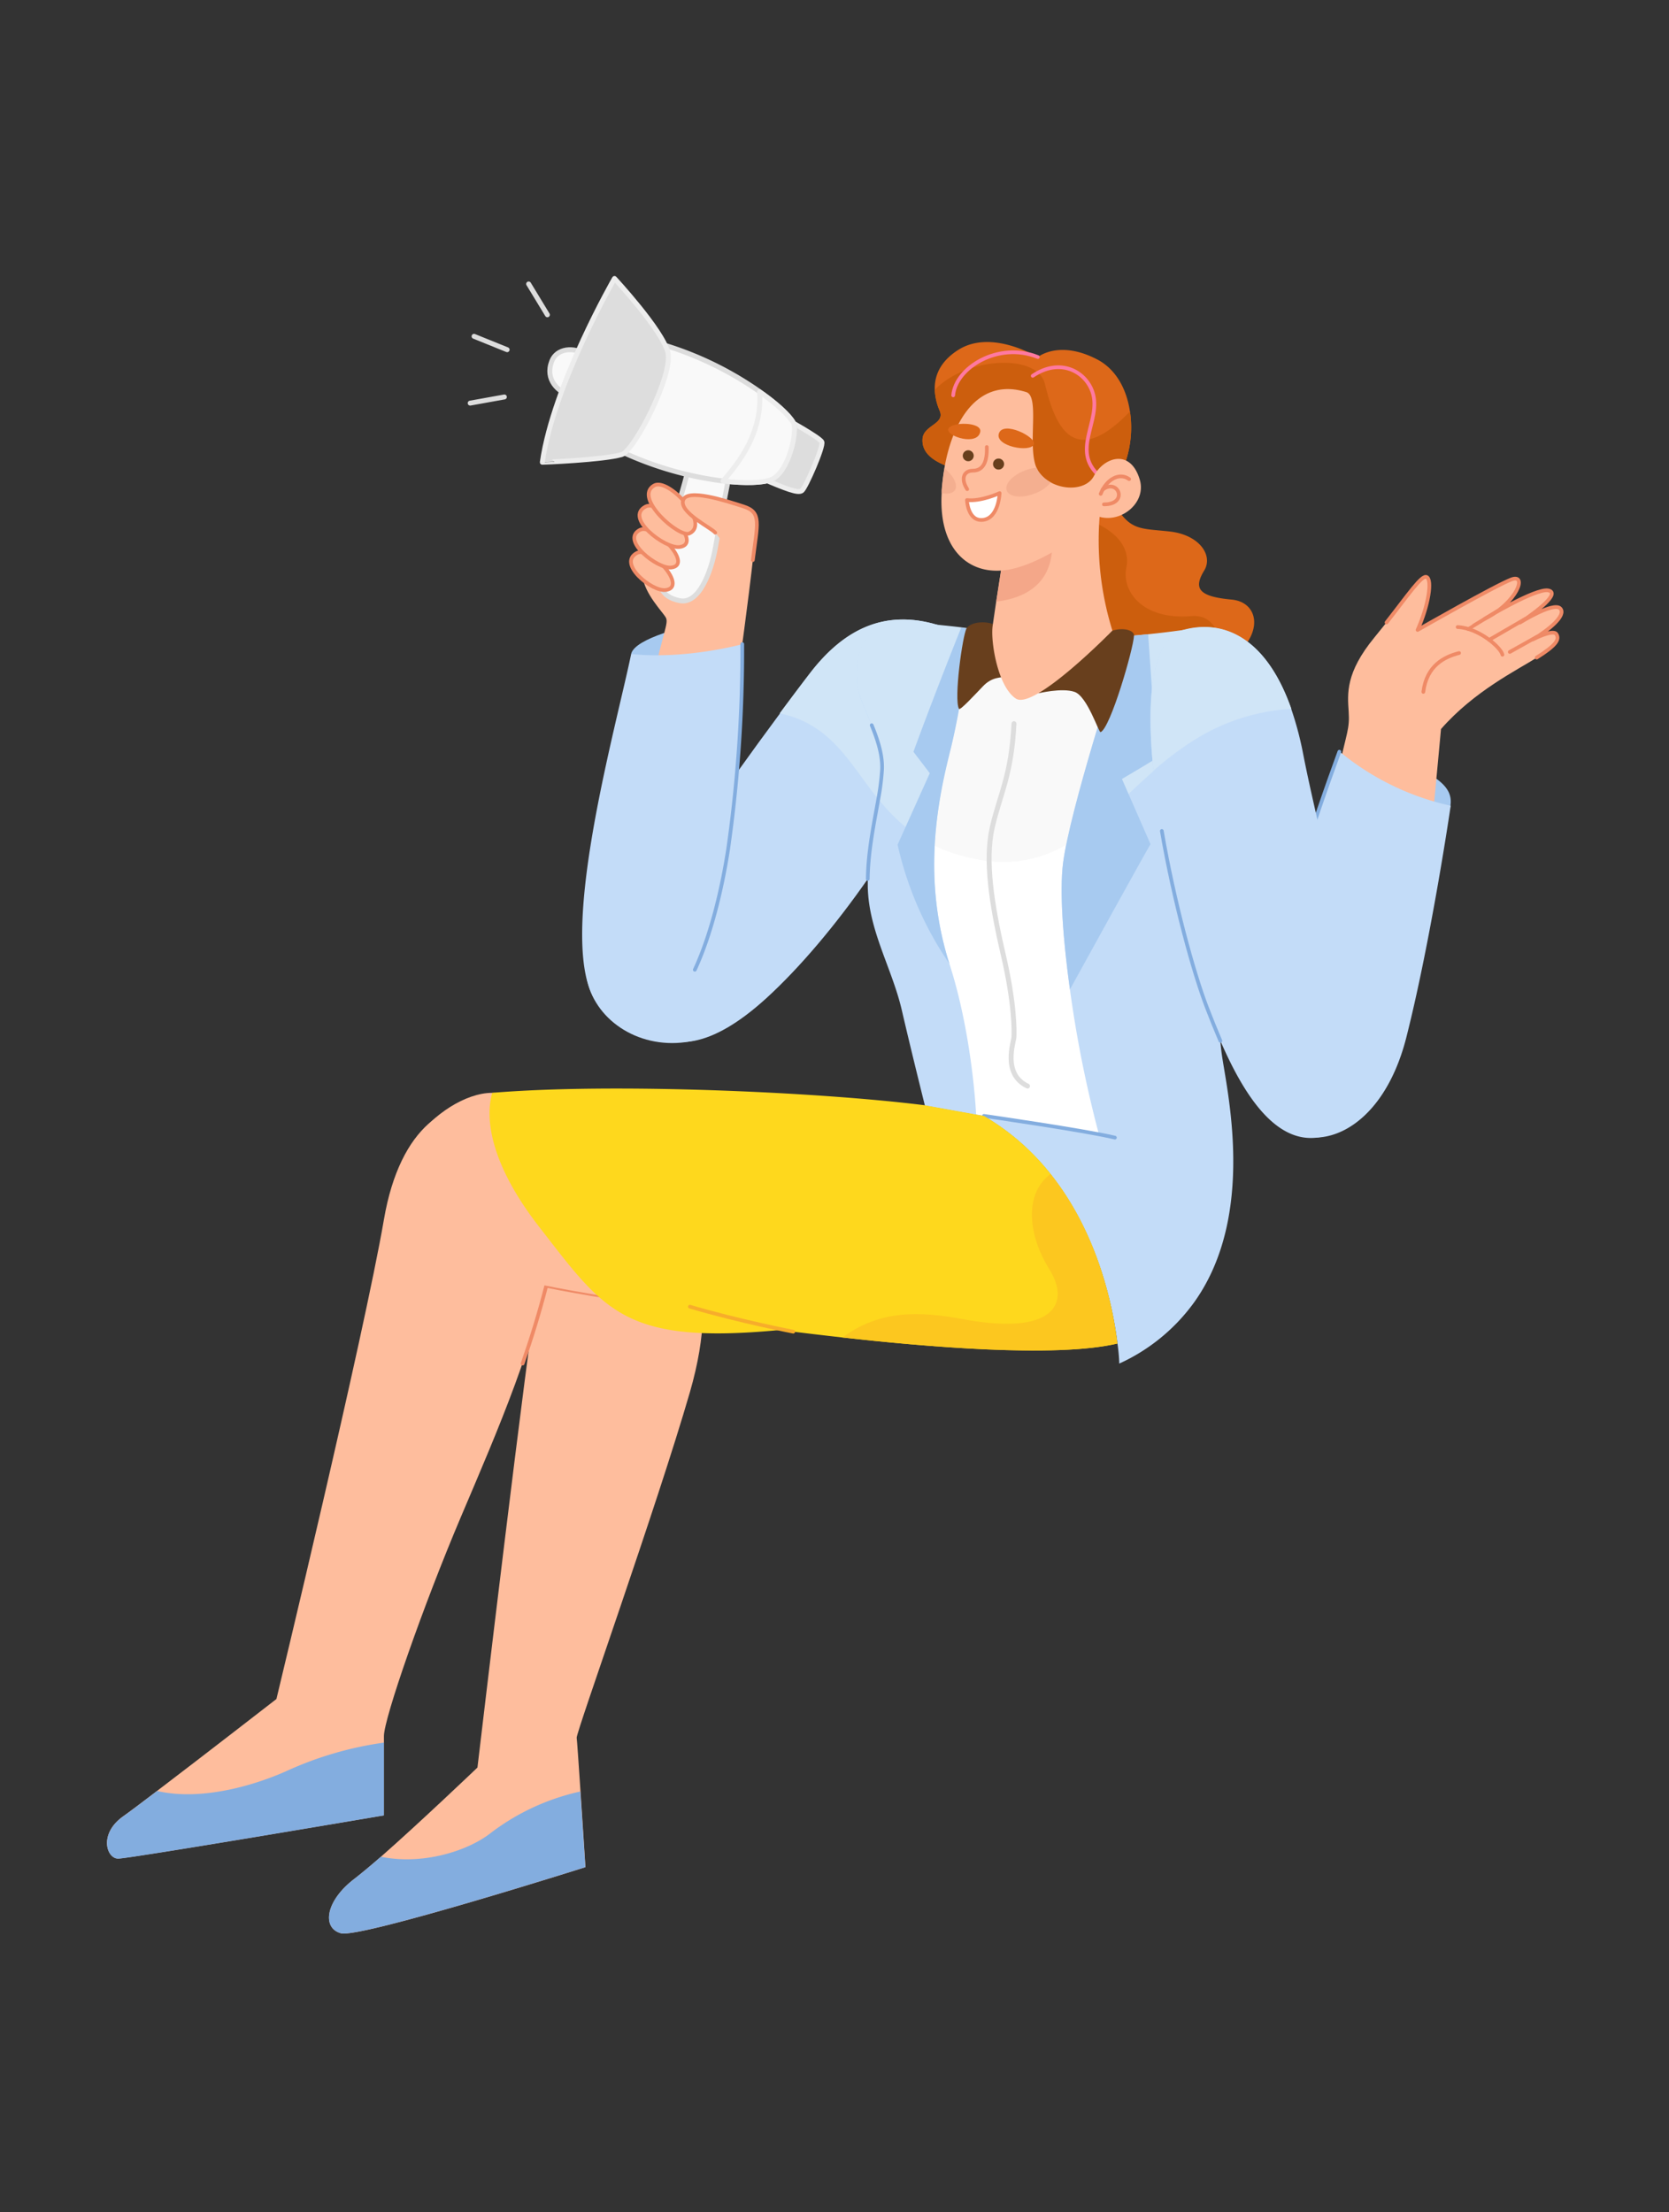 <svg xmlns="http://www.w3.org/2000/svg" viewBox="0 0 339.08 449.39"><rect x="0" y="0" width="339.08" height="449.39" fill="#333333" stroke="none"/><defs><style>.cls-1{fill:#c3dcf8;}.cls-2{fill:#d0e5f7;}.cls-24,.cls-3{fill:#febd9d;}.cls-4{fill:#83addf;}.cls-5{fill:#a7caf0;}.cls-13,.cls-16,.cls-18,.cls-6,.cls-7{fill:none;}.cls-20,.cls-24,.cls-6{stroke:#ef8a66;}.cls-13,.cls-16,.cls-18,.cls-20,.cls-21,.cls-22,.cls-23,.cls-24,.cls-6,.cls-7{stroke-linecap:round;stroke-linejoin:round;}.cls-16,.cls-18,.cls-20,.cls-24,.cls-6,.cls-7{stroke-width:0.75px;}.cls-7{stroke:#83addf;}.cls-8{fill:#dd6819;}.cls-9{fill:#cc5e0d;}.cls-10,.cls-20{fill:#fff;}.cls-11,.cls-21,.cls-23{fill:#f9f9f9;}.cls-12{fill:#683f1d;}.cls-13,.cls-21{stroke:#ddd;}.cls-14{fill:#f4a789;}.cls-15{fill:#fed81d;}.cls-16{stroke:#f7ad2b;}.cls-17{fill:#fcc71f;}.cls-18{stroke:#ff79a0;}.cls-19{fill:#f4af90;}.cls-22{fill:#ddd;}.cls-22,.cls-23{stroke:#ededed;}</style></defs><g id="Girl"><g id="upper_hand" data-name="upper hand"><path class="cls-1" d="M183.4,167.55c-2.2,3.69-4.58,7.39-7.1,11-6.47,9.3-13.78,18-20.6,24.22-23.14,21.09-30.85-.73-28.68-9.64,1.73-7.14,20.6-33.56,31.46-48.22,2.72-3.67,4.93-6.59,6.25-8.3,6.62-8.54,14.83-13,25.86-9.64h0C200.59,130,194.68,148.53,183.4,167.55Z"></path><path class="cls-2" d="M183.4,167.55a39.87,39.87,0,0,1-5-5.23c-5.81-7.24-9.48-15.22-20-17.41,2.72-3.67,4.93-6.59,6.25-8.3,6.62-8.54,14.83-13,25.86-9.64h0C200.59,130,194.68,148.53,183.4,167.55Z"></path></g><g id="leg"><path class="cls-3" d="M140.16,282.82c-6.73,23.25-23.19,69.3-23,70.2.07.4.41,5.38.78,10.91.49,7.22,1,15.37,1,15.37s-45.75,14.49-49.67,13.43-3.17-6.64,2.87-11.17c1.27-1,3.12-2.52,5.25-4.38C85.3,370.24,97,359.06,97,359.06s10.49-88.87,12.23-97.08,8.91-16.91,19.63-16C140,246.92,146.89,259.57,140.16,282.82Z"></path><path class="cls-4" d="M118.93,379.3s-45.75,14.49-49.67,13.43-3.17-6.64,2.87-11.17c1.27-1,3.12-2.52,5.25-4.38,8.37,1.72,17.33-1.08,22-4.58a46.54,46.54,0,0,1,18.52-8.67C118.39,371.15,118.93,379.3,118.93,379.3Z"></path></g><g id="hand"><path class="cls-5" d="M294.68,163.71c.22-1.69.12-4.08-4.73-6.65l-1.61,7.28S294.3,166.67,294.68,163.71Z"></path><path class="cls-3" d="M272,156.21c1.56-7.39,2.24-8.07,2-11.67s-.68-7.87,5.25-15.07,9.43-12.83,10.6-12.25S290.24,123,288,128c0,0,15.75-9,19.06-10.26s1.17,4.76-5.44,8c0,0,10.4-6.28,12.93-5.77s-2.14,4.18-5.74,6.53c0,0,6.83-4.28,8.17-2.87s-2.41,4.4-5.54,6.29c0,0,4.08-2.14,4.76-1.07s0,2.24-4,4.76-12.73,6.81-19.44,14.49L291,167S275.27,169.63,272,156.21Z"></path><path class="cls-6" d="M281.69,126.45c4.46-5.68,7.16-9.73,8.16-9.23,1.17.58.39,5.75-1.85,10.75,0,0,15.75-9,19.06-10.26s1.17,4.76-5.44,8c0,0,10.4-6.28,12.93-5.77s-2.14,4.18-5.74,6.53c0,0,6.83-4.28,8.17-2.87s-2.41,4.4-5.54,6.29c0,0,4.08-2.14,4.76-1.07s0,2.24-4,4.76"></path><path class="cls-6" d="M289.17,140.55c.68-5.34,4.25-7.12,7.26-7.89"></path><path class="cls-6" d="M296.14,127.38c4.3.2,8.8,4.16,9.1,5.62"></path><path class="cls-6" d="M298.27,127.76c.06,0,5.9-3.6,5.9-3.6"></path><line class="cls-6" x1="309.89" y1="125.72" x2="302.55" y2="129.98"></line><line class="cls-6" x1="312.29" y1="129.33" x2="306.73" y2="132.44"></line><path class="cls-1" d="M259,227.68c7.45,7.52,21.68,2.95,26.73-17s9-47,9-47a53.5,53.5,0,0,1-22.57-11C264.87,172.45,249.31,217.92,259,227.68Z"></path><path class="cls-7" d="M272.11,152.7c-4.81,13.12-13.3,37.6-15.61,55.41"></path></g><g id="leg-2" data-name="leg"><path class="cls-3" d="M113,252.24c-4.24,20.93-11.62,37.68-19.35,55.88S78,349.11,78,352.67v16.1s-51.66,8.78-54,8.78-4-5,1-8.57c1.25-.88,3.79-2.79,6.92-5.18,9.47-7.2,24.24-18.66,24.24-18.66S73.93,271.45,78,247.73C84.56,209.45,118.78,223.9,113,252.24Z"></path><path class="cls-6" d="M106.18,277c1.77-5.09,3.39-10.32,4.8-15.8,7.72,1.59,17,2.89,28.59,4.95"></path><path class="cls-4" d="M78,354v14.79s-51.66,8.78-54,8.78-4-5,1-8.57c1.25-.88,3.79-2.79,6.92-5.18,9.37,2.16,20.44-1.41,26.43-4.11A71,71,0,0,1,78,354Z"></path></g><g id="body"><ellipse class="cls-1" cx="136.56" cy="196.14" rx="17.59" ry="15.75"></ellipse><path class="cls-8" d="M248.35,135.05a22.55,22.55,0,0,1-2,1.09c-10.89,5.23-16.71,3.71-17.8-1.44s-12.49-1.26-13.16-10.37,3.37-12.06,2.61-16.71c0,0,.53-1.2,1.35-2.61,1.7-3,4.68-6.85,6.9-2.92,3.29,5.82,5.33,5.2,11.4,5.88s8.86,4.89,7,7.93c-2.26,3.69-1.06,5.29,5.57,5.9C256.18,122.36,257.09,129.81,248.35,135.05Z"></path><path class="cls-9" d="M248.35,135.05a22.55,22.55,0,0,1-2,1.09c-10.89,5.23-16.71,3.71-17.8-1.44s-12.49-1.26-13.16-10.37,3.37-12.06,2.61-16.71c0,0,.53-1.2,1.35-2.61,8,2.46,10.27,6.65,9.49,10.28-1,4.63,3.07,10.7,13.18,9.87C247.1,124.73,248.36,129.87,248.35,135.05Z"></path><path class="cls-1" d="M242.69,264.44A38.32,38.32,0,0,1,227.39,277s0-1.51-.35-4c-1.17-9.61-6.14-34-27.14-46.25l-1.47-.27-.12,0-10.4-1.88s-2.72-10.86-4.69-19.37-6.74-16.11-6.92-25.09q0-.75,0-1.5c.08-5.83,1.3-11.41,2.14-16.23a49.27,49.27,0,0,0,.76-6c.28-6.17-4.59-13.1-5.06-17.4s0-13.39,11.33-12.43c1.85.15,3.55.29,5.12.45s3.26.33,4.69.51l1.5.22a41.57,41.57,0,0,1,5.93,1.25,21.27,21.27,0,0,1,4.48,1.86c4.39,2.45,14.44-.68,15.67-1.08l.12,0c2.18-.14,4.11-.29,5.83-.45s3.16-.26,4.45-.4c3.82-.39,6.07-.73,7.24-.87h0c.69,0,1.68,9.39,2.75,22,.57,6.85,1.16,14.67,1.74,22.43,1.19,16.16,2.29,32.15,2.94,39,.1,1.11.2,2,.28,2.58C249.2,221.33,255.31,246.65,242.69,264.44Z"></path><path class="cls-2" d="M243.26,150a62.07,62.07,0,0,0-8.92,6.64c-11.16,9.79-19.17,21.15-36,17.9a30.7,30.7,0,0,1-14.91-7,39.87,39.87,0,0,1-5-5.23,49.27,49.27,0,0,0,.76-6c.28-6.17-4.59-13.1-5.06-17.4s0-13.39,11.33-12.43c1.85.15,3.55.29,5.12.45s3.26.33,4.69.51a48.24,48.24,0,0,1,7.43,1.47,21.27,21.27,0,0,1,4.48,1.86c4.39,2.45,14.44-.68,15.67-1.08l.12,0c4.28-.28,7.65-.59,10.28-.85,3.82-.39,6.07-.73,7.24-.87h0C241.2,128,242.19,137.36,243.26,150Z"></path><path class="cls-10" d="M217.37,201a241.27,241.27,0,0,0,5.89,29.42l-24.83-4-.12,0s-.7-16-5.42-30.63a66.37,66.37,0,0,1-3-23.94,102.89,102.89,0,0,1,3.33-20,140.64,140.64,0,0,0,3.54-24.08c1.14.17,2.2.35,3.18.56l.68.14c.73.16,1.42.35,2.07.55a21.27,21.27,0,0,1,4.48,1.86c4.39,2.45,14.44-.68,15.67-1.08l.12,0,3.8-.27.7-.06,1.33-.12c-1.88,5.78-9.66,29.73-12.2,42.36-.27,1.4-.49,2.65-.63,3.72C215.24,181.19,216,191,217.37,201Z"></path><path class="cls-11" d="M228.81,129.24c-1.88,5.78-9.66,29.73-12.2,42.36a25.12,25.12,0,0,1-18.3,2.92,34,34,0,0,1-8.4-2.7,102.89,102.89,0,0,1,3.33-20,140.64,140.64,0,0,0,3.54-24.08c1.14.17,2.2.35,3.18.56l.68.14c.73.16,1.42.35,2.07.55a21.27,21.27,0,0,1,4.48,1.86c4.39,2.45,14.44-.68,15.67-1.08l.12,0,3.8-.27.7-.06Z"></path><path class="cls-5" d="M227.94,158.24l5.8,13.24c-1.66,2.83-11.9,21.4-16.37,29.52-1.38-10-2.13-19.81-1.39-25.68,1.39-10.85,10.74-39.67,12.83-46.08,1.68-.13,3.16-.26,4.45-.4L235,154C233.75,154.82,227.94,158.24,227.94,158.24Z"></path><path class="cls-5" d="M193.24,151.78c-2.13,8.61-6.35,25.3-.35,44a69.6,69.6,0,0,1-10.53-24.19l6.54-14.52-3.32-4.35s3.61-10,9.7-25.22l1.5.22A140.64,140.64,0,0,1,193.24,151.78Z"></path><path class="cls-12" d="M226,128.11c2.42-.73,4.44,0,4.39,1-.12,2.68-4.78,18.8-6.79,19.62-.37.15-2.68-7.28-5.29-8.18s-7.47.34-7.36.28S220.79,126.45,226,128.11Z"></path><path class="cls-12" d="M202.86,127.55c4.11,5.55,3.56,9.7,2,9.89s-3.33.06-5.14,1.95-4.68,5-4.89,4.61c-1.08-2,.74-15,1.54-16.35C197.41,126,201.75,126.05,202.86,127.55Z"></path><path class="cls-13" d="M206,147c-.5,10.56-2.95,14.61-4.42,21.13s-.18,15.4,2.21,25.64,2.26,15.74,2.21,16.86-2.41,7.53,2.76,10"></path><path class="cls-3" d="M226,128.1s-15.89,16.24-19.6,13.82-5.16-11.61-4.74-14.71c.14-1,.42-2.9.73-5,.65-4.23,1.46-9.37,1.6-10.47.44-9,15.19-16.76,19.41-6.78A61.62,61.62,0,0,0,226,128.1Z"></path><path class="cls-14" d="M202.41,122.21c.65-4.23,1.46-9.37,1.6-10.47l9.61-3.35C214.63,116.59,210.46,121.26,202.41,122.21Z"></path><path class="cls-7" d="M176.3,178.55c.08-5.83,1.3-11.41,2.14-16.23a49.27,49.27,0,0,0,.76-6c.13-3-.92-6.11-2.1-9"></path><path class="cls-7" d="M226.51,231.1c-6.12-1.47-26.61-4.42-26.61-4.42"></path><path class="cls-3" d="M100,222c-10.71,0-26.71,17.26-15.67,27.26,12.52,11.33,26.71,11.82,55.25,16.88C139.57,266.12,154.14,222,100,222Z"></path><path class="cls-15" d="M227,272.93c-12.67,3-39.67.57-55.84-1.23-4.23-.48-7.71-.9-10-1.18-1.78-.21-2.86-.32-3-.31-31.42,2.93-35.36-3.94-48.58-20.93S99.81,223,100,222c24.54-2.06,66.6-.16,87.92,2.53l12,2.17a48.39,48.39,0,0,1,13.56,11.81C223.27,250.83,226.18,265.87,227,272.93Z"></path><path class="cls-16" d="M140.16,265.44c10.18,3,21,5.08,21,5.08"></path><path class="cls-17" d="M227,272.93c-12.67,3-39.67.57-55.84-1.23,7.55-5.6,15.59-5.38,24.51-3.72,18.41,3.43,21.91-3.16,17.5-10.17-3.89-6.17-5.55-14.92.25-19.32C223.27,250.83,226.18,265.87,227,272.93Z"></path></g><g id="upper_hand-2" data-name="upper hand"><path class="cls-1" d="M271.82,229.73c-11.15,5.72-18.82-6.64-23.88-18.29-1-2.35-1.94-4.66-2.75-6.79-3.46-9-9-30.18-10.85-48-1.48-14.51-.49-26.82,6.16-28.65h0c7.91-2.16,16.69,1.33,21.85,16.07a67,67,0,0,1,2.42,9.18C269.52,177.61,283.47,223.75,271.82,229.73Z"></path><path class="cls-7" d="M247.94,211.44c-1-2.35-1.94-4.66-2.75-6.79-2.69-7-6.67-21.41-9.15-35.85"></path><path class="cls-2" d="M262.36,144a41.5,41.5,0,0,0-19.1,5.94,62.07,62.07,0,0,0-8.92,6.64c-1.48-14.51-.49-26.82,6.16-28.65h0C248.42,125.81,257.2,129.3,262.36,144Z"></path></g><g id="head"><path class="cls-8" d="M227.63,96.36c-3.82,7.34-33.21-1-33.21-1-4.77-1.39-7.16-3.28-7-6.16s4.65-3,3.49-5.76a11.89,11.89,0,0,1-1-4.24c-.09-2.63.91-5.67,4.77-8.12,6.8-4.32,16.14,1.48,16.14,1.48s4.27-3.57,12,.41c3.92,2,6.07,6.1,6.74,10.6A21.88,21.88,0,0,1,227.63,96.36Z"></path><path class="cls-9" d="M227.63,96.36c-3.82,7.34-33.21-1-33.21-1-4.77-1.39-7.16-3.28-7-6.16s4.65-3,3.49-5.76a11.89,11.89,0,0,1-1-4.24c6.33-6.67,20.8-7.5,22.36-1.26,1.77,7.08,5.14,18.35,17.3,5.63A21.88,21.88,0,0,1,227.63,96.36Z"></path><path class="cls-18" d="M209.81,76.35c5.53-3.75,10.68-.92,12.12,3.22,2.09,6-5,12.29,2.09,17.65"></path><path class="cls-18" d="M193.65,80.31c.5-5.62,9.18-11,17.2-7.78"></path><path class="cls-3" d="M223.42,105s-8,7.81-16.82,10.33c-8.62,2.49-16-2.71-15.29-15.12,0-.2,0-.41,0-.61.12-1.51.3-3,.54-4.41,1.85-10.69,7.41-18.43,16.64-15.54,2.83.88.18,10.88,2.08,15.37a4.65,4.65,0,0,0,.42.8A7.23,7.23,0,0,0,213.48,98c3.13,1.72,7.38,1.34,8.76-1.3,2-3.83,7.43-5.67,9.32.75C232.93,102.06,227.89,106.23,223.42,105Z"></path><path class="cls-19" d="M213.48,98a7.49,7.49,0,0,1-3.37,2.29c-2.59,1-5.09.67-5.58-.65s1.23-3.16,3.82-4.11A9.06,9.06,0,0,1,210.6,95a4.65,4.65,0,0,0,.42.8A7.23,7.23,0,0,0,213.48,98Z"></path><path class="cls-19" d="M194,99.58c-.45.66-1.45.84-2.66.59,0-.2,0-.41,0-.61.12-1.51.3-3,.54-4.41C193.75,96.65,194.68,98.52,194,99.58Z"></path><path class="cls-12" d="M195.6,92.58a1.11,1.11,0,1,0,1.11-1.11A1.11,1.11,0,0,0,195.6,92.58Z"></path><path class="cls-12" d="M201.75,94.26a1.12,1.12,0,1,0,1.11-1.11A1.11,1.11,0,0,0,201.75,94.26Z"></path><path class="cls-6" d="M223.62,100.33c1.19-3,3.81-4.43,5.78-3"></path><path class="cls-6" d="M224,99.46c3.18-2.43,5.38,3,.28,3"></path><path class="cls-8" d="M192.65,87.21c-.3,1.44,5.91,3.43,6.5.52C199.57,85.64,193,85.64,192.65,87.21Z"></path><path class="cls-8" d="M202.91,88.14c-.68,2.53,6.38,3.85,7.14,2.14C210.7,88.84,203.68,85.28,202.91,88.14Z"></path><path class="cls-6" d="M196.5,99.37c-1.38-2.15-.66-3.76,1.15-3.76,2.21,0,2.93-2,2.83-4.8"></path><path class="cls-20" d="M196.45,101.58c2.85.35,6.64-1.41,6.64-1.41s-.17,5-3.32,5.43S196.45,101.58,196.45,101.58Z"></path></g><g id="hand-2" data-name="hand"><path class="cls-21" d="M119.38,72.16c-2.93-1.87-6.3-1.35-7.29,1.23-1.43,3.74,1.26,6.27,4.28,7.25Z"></path><path class="cls-22" d="M154.77,97.22c4.78,2,7.36,3.07,8.15,2.45s4.44-9,4.05-9.89-7.87-5-7.87-5Z"></path><path class="cls-5" d="M128.23,132.83c.75-3.2,11.48-5.78,15.11-6.39v10.77S132,139.57,128.23,132.83Z"></path><path class="cls-3" d="M132.77,137.61c1.85-8.91,3.1-11,2.52-12.12s-4.33-4.78-4.78-8.53,3.52-10,4.92-12,3.35-3.43,9.49-2.46,8.52,1.8,8.59,4.84-2.71,23.52-2.71,23.52S146,146.12,132.77,137.61Z"></path><path class="cls-21" d="M140.4,92.91c-1.27,6-4.61,16-5.86,20.87s-.44,7.43,3.55,8.24,6.42-6.1,7.23-10.62,3-15.79,3-15.79Z"></path><path class="cls-1" d="M122.61,205.19c13.6,11.24,22.18-12.18,25.33-32.73a286.76,286.76,0,0,0,2.86-41.6s-11.33,3.15-22.57,2C124.77,149.51,111.53,196,122.61,205.19Z"></path><path class="cls-7" d="M141.16,197c3.19-6.86,5.46-16,6.78-24.56a286.76,286.76,0,0,0,2.86-41.6"></path><path class="cls-21" d="M156.63,97.45c-1.56.62-5.1.81-9.74.26a69.31,69.31,0,0,1-22.55-6.89l9.66-21a68.47,68.47,0,0,1,20.32,9.74c3.5,2.45,6,4.77,6.87,6.3S160.31,96,156.63,97.45Z"></path><path class="cls-23" d="M156.63,97.45c-1.56.62-5.1.81-9.74.26,4.65-5.25,7.94-10.94,7.43-18.11,3.5,2.45,6,4.77,6.87,6.3S160.31,96,156.63,97.45Z"></path><path class="cls-22" d="M126.31,92.34c2.58-.77,10.51-16.22,9.37-20.77s-10.84-15-10.84-15-12.38,21.45-14.66,37.33C110.18,93.93,122.56,93.44,126.31,92.34Z"></path><line class="cls-13" x1="111.21" y1="63.95" x2="107.4" y2="57.68"></line><line class="cls-13" x1="96.31" y1="68.32" x2="103.03" y2="71.04"></line><line class="cls-13" x1="95.52" y1="81.89" x2="102.47" y2="80.64"></line><path class="cls-24" d="M129.43,112.32c2.78-1.43,10.44,7,5.78,7.54C132.45,120.21,125.34,114.42,129.43,112.32Z"></path><path class="cls-24" d="M130,107.65c2.79-1.43,11,7.07,6.39,7.64C133.65,115.64,126,109.74,130,107.65Z"></path><path class="cls-24" d="M131.18,102.9c3-1.54,11.87,7.6,6.86,8.22C135.07,111.49,126.78,105.15,131.18,102.9Z"></path><path class="cls-24" d="M132.88,98.63c2.9-1.69,11.57,7.76,7.16,9.74C138,109.3,128.61,101.12,132.88,98.63Z"></path><path class="cls-3" d="M145.31,108.21c-.71-.94-7.3-4.06-6.53-6.57s8.65.07,12.33,1.26,2.76,3.47,1.84,10.88C153,113.78,149.7,114,145.31,108.21Z"></path><path class="cls-6" d="M145.31,108.21c-.71-.94-7.3-4.06-6.53-6.57s8.65.07,12.33,1.26,2.76,3.47,1.84,10.88"></path></g></g></svg>